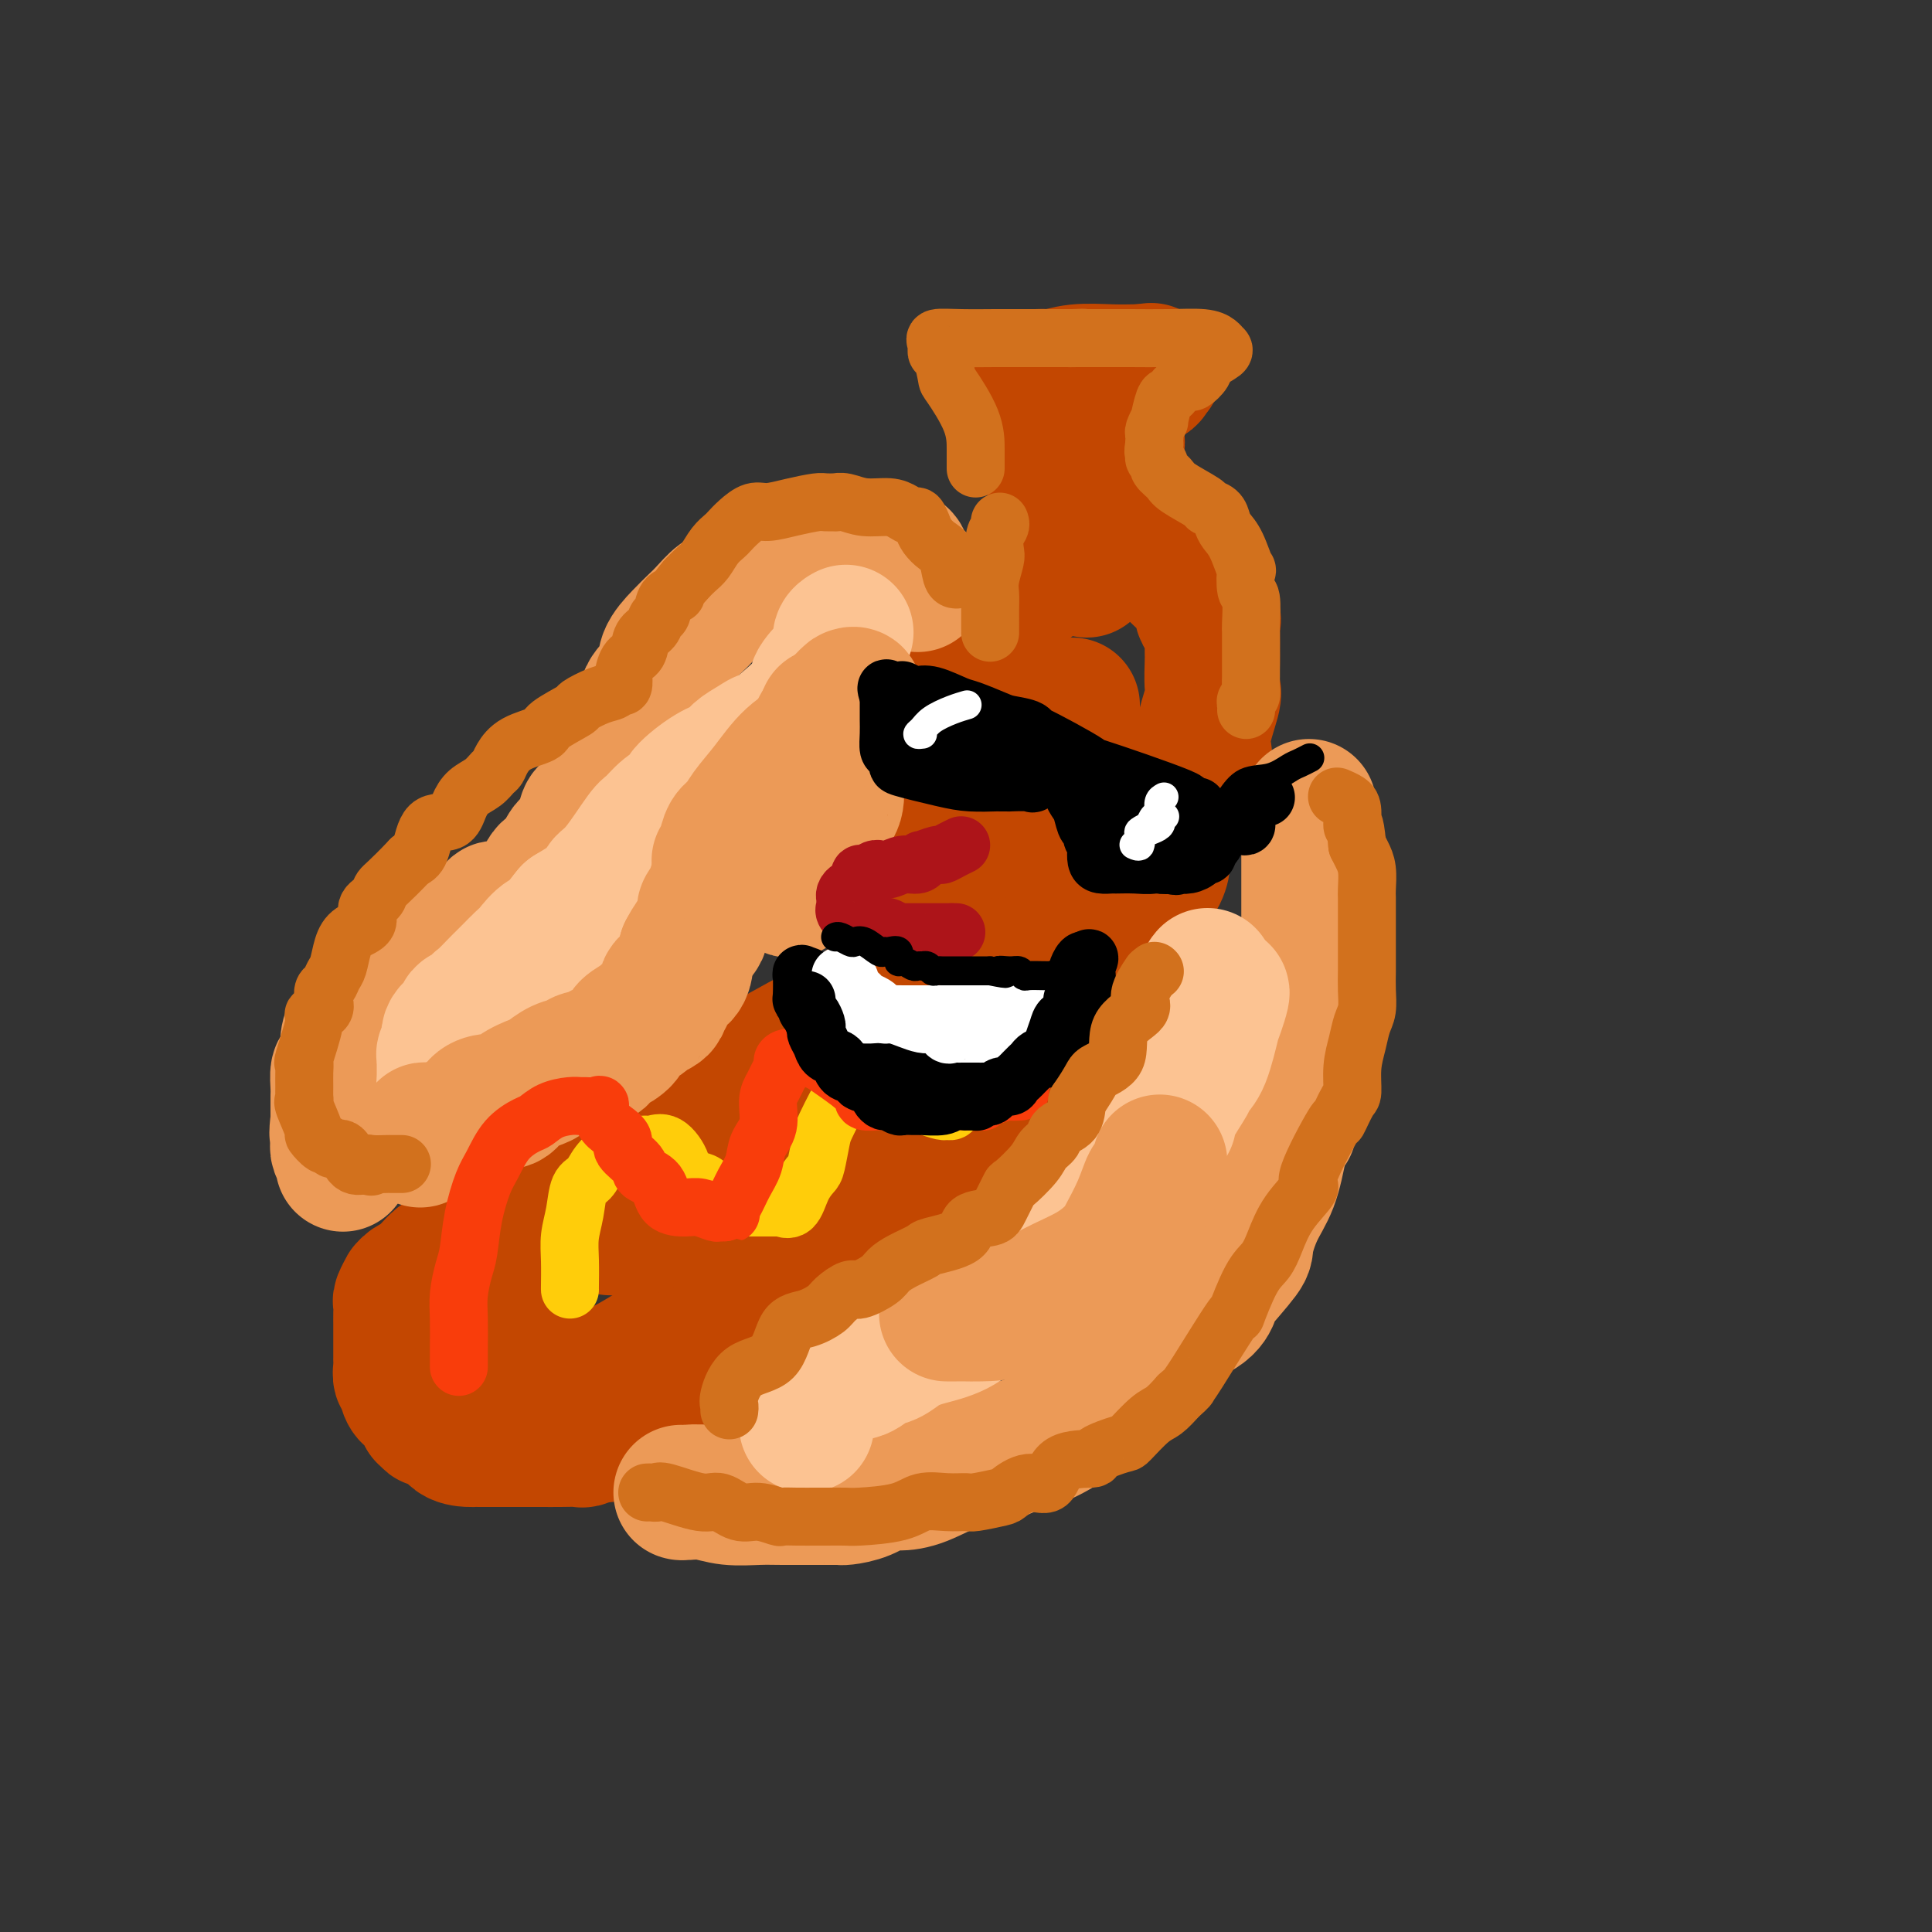<svg viewBox='0 0 400 400' version='1.1' xmlns='http://www.w3.org/2000/svg' xmlns:xlink='http://www.w3.org/1999/xlink'><rect x="0" y="0" width="400" height="400" fill="#333333" stroke="none"/><g fill='none' stroke='rgb(195,71,1)' stroke-width='28' stroke-linecap='round' stroke-linejoin='round'><path d='M196,138c0.141,-0.303 0.282,-0.606 1,-2c0.718,-1.394 2.014,-3.880 3,-5c0.986,-1.120 1.662,-0.873 3,-2c1.338,-1.127 3.338,-3.626 5,-5c1.662,-1.374 2.987,-1.622 5,-3c2.013,-1.378 4.716,-3.886 7,-5c2.284,-1.114 4.151,-0.833 6,-1c1.849,-0.167 3.680,-0.781 5,-1c1.320,-0.219 2.130,-0.043 3,0c0.870,0.043 1.799,-0.048 2,0c0.201,0.048 -0.326,0.234 0,0c0.326,-0.234 1.507,-0.886 3,0c1.493,0.886 3.300,3.312 5,5c1.700,1.688 3.293,2.638 4,4c0.707,1.362 0.529,3.136 1,4c0.471,0.864 1.590,0.819 2,1c0.410,0.181 0.109,0.588 0,1c-0.109,0.412 -0.027,0.829 0,2c0.027,1.171 -0.002,3.097 0,4c0.002,0.903 0.034,0.784 0,2c-0.034,1.216 -0.133,3.769 0,5c0.133,1.231 0.497,1.141 0,3c-0.497,1.859 -1.854,5.668 -2,8c-0.146,2.332 0.919,3.187 0,5c-0.919,1.813 -3.821,4.583 -5,7c-1.179,2.417 -0.634,4.481 -1,6c-0.366,1.519 -1.642,2.493 -2,4c-0.358,1.507 0.203,3.548 -1,6c-1.203,2.452 -4.170,5.314 -6,8c-1.830,2.686 -2.523,5.196 -4,8c-1.477,2.804 -3.739,5.902 -6,9'/><path d='M224,206c-3.613,5.510 -4.645,6.783 -6,8c-1.355,1.217 -3.032,2.376 -6,6c-2.968,3.624 -7.226,9.713 -9,12c-1.774,2.287 -1.065,0.771 -3,2c-1.935,1.229 -6.514,5.203 -10,8c-3.486,2.797 -5.877,4.418 -8,6c-2.123,1.582 -3.977,3.125 -6,5c-2.023,1.875 -4.217,4.081 -7,6c-2.783,1.919 -6.157,3.552 -9,5c-2.843,1.448 -5.157,2.713 -7,4c-1.843,1.287 -3.216,2.598 -5,4c-1.784,1.402 -3.978,2.895 -6,4c-2.022,1.105 -3.873,1.822 -6,3c-2.127,1.178 -4.531,2.817 -7,4c-2.469,1.183 -5.005,1.911 -7,3c-1.995,1.089 -3.451,2.540 -4,3c-0.549,0.460 -0.192,-0.069 -1,0c-0.808,0.069 -2.780,0.736 -4,1c-1.220,0.264 -1.688,0.123 -2,0c-0.312,-0.123 -0.469,-0.229 -1,0c-0.531,0.229 -1.437,0.792 -2,1c-0.563,0.208 -0.781,0.060 -1,0c-0.219,-0.060 -0.437,-0.031 -1,0c-0.563,0.031 -1.471,0.066 -2,-1c-0.529,-1.066 -0.678,-3.233 -1,-4c-0.322,-0.767 -0.818,-0.133 -1,0c-0.182,0.133 -0.049,-0.233 0,-1c0.049,-0.767 0.014,-1.933 0,-3c-0.014,-1.067 -0.007,-2.033 0,-3'/><path d='M102,279c-0.738,-2.638 -0.084,-3.232 0,-4c0.084,-0.768 -0.401,-1.711 0,-3c0.401,-1.289 1.688,-2.923 3,-5c1.312,-2.077 2.648,-4.598 4,-7c1.352,-2.402 2.719,-4.685 4,-6c1.281,-1.315 2.477,-1.663 4,-3c1.523,-1.337 3.375,-3.663 5,-5c1.625,-1.337 3.025,-1.686 4,-2c0.975,-0.314 1.525,-0.592 3,-1c1.475,-0.408 3.874,-0.947 6,-2c2.126,-1.053 3.979,-2.620 7,-4c3.021,-1.380 7.212,-2.571 9,-3c1.788,-0.429 1.175,-0.094 3,-1c1.825,-0.906 6.089,-3.053 8,-4c1.911,-0.947 1.469,-0.695 2,-1c0.531,-0.305 2.035,-1.168 3,-2c0.965,-0.832 1.390,-1.632 2,-2c0.610,-0.368 1.403,-0.303 2,-1c0.597,-0.697 0.997,-2.156 2,-3c1.003,-0.844 2.609,-1.072 4,-2c1.391,-0.928 2.566,-2.556 4,-4c1.434,-1.444 3.126,-2.706 4,-4c0.874,-1.294 0.930,-2.621 2,-4c1.070,-1.379 3.155,-2.809 4,-4c0.845,-1.191 0.451,-2.142 1,-3c0.549,-0.858 2.040,-1.625 3,-3c0.960,-1.375 1.387,-3.360 2,-5c0.613,-1.640 1.412,-2.934 2,-4c0.588,-1.066 0.966,-1.902 1,-3c0.034,-1.098 -0.276,-2.456 0,-4c0.276,-1.544 1.138,-3.272 2,-5'/><path d='M202,175c1.083,-6.036 0.290,-10.625 0,-13c-0.290,-2.375 -0.078,-2.536 0,-4c0.078,-1.464 0.021,-4.231 0,-5c-0.021,-0.769 -0.006,0.459 0,-1c0.006,-1.459 0.002,-5.606 0,-8c-0.002,-2.394 -0.001,-3.034 0,-4c0.001,-0.966 0.001,-2.259 0,-3c-0.001,-0.741 -0.003,-0.931 0,-1c0.003,-0.069 0.011,-0.018 0,0c-0.011,0.018 -0.041,0.003 0,0c0.041,-0.003 0.155,0.005 0,1c-0.155,0.995 -0.577,2.977 0,5c0.577,2.023 2.155,4.088 3,6c0.845,1.912 0.959,3.671 1,5c0.041,1.329 0.011,2.228 0,4c-0.011,1.772 -0.001,4.416 0,7c0.001,2.584 -0.005,5.109 0,8c0.005,2.891 0.023,6.149 -1,9c-1.023,2.851 -3.087,5.294 -5,8c-1.913,2.706 -3.675,5.674 -6,8c-2.325,2.326 -5.214,4.010 -8,6c-2.786,1.990 -5.470,4.285 -8,6c-2.530,1.715 -4.905,2.852 -9,5c-4.095,2.148 -9.910,5.309 -14,8c-4.090,2.691 -6.454,4.912 -9,7c-2.546,2.088 -5.273,4.044 -8,6'/><path d='M138,235c-7.316,4.598 -5.605,3.092 -5,3c0.605,-0.092 0.103,1.228 0,2c-0.103,0.772 0.194,0.995 0,1c-0.194,0.005 -0.877,-0.210 -1,0c-0.123,0.210 0.315,0.844 0,1c-0.315,0.156 -1.384,-0.164 -2,0c-0.616,0.164 -0.778,0.814 -1,1c-0.222,0.186 -0.504,-0.092 -1,0c-0.496,0.092 -1.205,0.553 -2,1c-0.795,0.447 -1.677,0.878 -2,1c-0.323,0.122 -0.086,-0.065 0,0c0.086,0.065 0.021,0.383 0,1c-0.021,0.617 0.001,1.532 0,2c-0.001,0.468 -0.026,0.490 0,1c0.026,0.510 0.101,1.510 0,2c-0.101,0.490 -0.380,0.470 0,1c0.380,0.530 1.417,1.608 2,2c0.583,0.392 0.712,0.096 1,0c0.288,-0.096 0.735,0.007 1,0c0.265,-0.007 0.349,-0.126 1,0c0.651,0.126 1.870,0.496 4,0c2.130,-0.496 5.170,-1.859 7,-3c1.830,-1.141 2.449,-2.060 4,-3c1.551,-0.940 4.034,-1.901 7,-4c2.966,-2.099 6.414,-5.334 9,-7c2.586,-1.666 4.310,-1.762 6,-3c1.690,-1.238 3.345,-3.619 5,-6'/><path d='M171,228c5.957,-4.270 5.350,-3.445 6,-4c0.650,-0.555 2.556,-2.490 4,-4c1.444,-1.510 2.427,-2.594 4,-4c1.573,-1.406 3.737,-3.135 5,-5c1.263,-1.865 1.627,-3.867 3,-5c1.373,-1.133 3.756,-1.397 5,-3c1.244,-1.603 1.349,-4.546 2,-6c0.651,-1.454 1.847,-1.419 3,-2c1.153,-0.581 2.262,-1.777 3,-3c0.738,-1.223 1.105,-2.474 2,-4c0.895,-1.526 2.320,-3.326 3,-4c0.680,-0.674 0.617,-0.220 1,-1c0.383,-0.780 1.212,-2.794 2,-4c0.788,-1.206 1.536,-1.605 2,-2c0.464,-0.395 0.645,-0.787 1,-2c0.355,-1.213 0.883,-3.246 1,-4c0.117,-0.754 -0.178,-0.228 0,-1c0.178,-0.772 0.830,-2.840 1,-4c0.170,-1.160 -0.143,-1.411 0,-2c0.143,-0.589 0.743,-1.517 1,-2c0.257,-0.483 0.172,-0.521 0,-1c-0.172,-0.479 -0.431,-1.398 0,-2c0.431,-0.602 1.552,-0.886 2,-1c0.448,-0.114 0.224,-0.057 0,0'/><path d='M222,155c0.000,-0.358 0.000,-0.715 0,-1c0.000,-0.285 -0.000,-0.497 0,-1c0.000,-0.503 0.000,-1.298 0,-2c0.000,-0.702 0.000,-1.312 0,-2c-0.000,-0.688 0.000,-1.454 0,-2c0.000,-0.546 -0.000,-0.870 0,-1c0.000,-0.130 0.000,-0.065 0,0'/><path d='M225,118c0.193,-1.525 0.386,-3.050 0,-4c-0.386,-0.950 -1.351,-1.325 -2,-2c-0.649,-0.675 -0.981,-1.651 -1,-3c-0.019,-1.349 0.275,-3.072 0,-4c-0.275,-0.928 -1.117,-1.063 -2,-2c-0.883,-0.937 -1.805,-2.677 -2,-4c-0.195,-1.323 0.336,-2.228 0,-3c-0.336,-0.772 -1.539,-1.412 -3,-3c-1.461,-1.588 -3.179,-4.123 -4,-6c-0.821,-1.877 -0.744,-3.095 -1,-4c-0.256,-0.905 -0.845,-1.495 -1,-2c-0.155,-0.505 0.125,-0.924 0,-1c-0.125,-0.076 -0.657,0.191 -1,0c-0.343,-0.191 -0.499,-0.840 0,-1c0.499,-0.160 1.654,0.167 3,0c1.346,-0.167 2.882,-0.829 4,-1c1.118,-0.171 1.816,0.150 3,0c1.184,-0.150 2.853,-0.772 5,-1c2.147,-0.228 4.770,-0.061 7,0c2.230,0.061 4.066,0.018 5,0c0.934,-0.018 0.967,-0.009 1,0'/><path d='M236,77c4.600,-0.526 2.599,-0.341 2,0c-0.599,0.341 0.203,0.838 0,1c-0.203,0.162 -1.412,-0.011 -2,0c-0.588,0.011 -0.554,0.206 -1,1c-0.446,0.794 -1.374,2.187 -2,3c-0.626,0.813 -0.952,1.045 -1,1c-0.048,-0.045 0.183,-0.368 0,0c-0.183,0.368 -0.781,1.426 -1,2c-0.219,0.574 -0.059,0.663 0,1c0.059,0.337 0.019,0.921 0,1c-0.019,0.079 -0.016,-0.346 0,0c0.016,0.346 0.046,1.463 0,2c-0.046,0.537 -0.167,0.494 0,1c0.167,0.506 0.622,1.559 0,3c-0.622,1.441 -2.321,3.269 -3,4c-0.679,0.731 -0.340,0.366 0,0'/><path d='M211,153c0.081,0.462 0.161,0.925 0,2c-0.161,1.075 -0.564,2.763 -1,4c-0.436,1.237 -0.904,2.024 -1,3c-0.096,0.976 0.181,2.141 0,3c-0.181,0.859 -0.819,1.411 -1,2c-0.181,0.589 0.095,1.215 0,2c-0.095,0.785 -0.561,1.729 -1,2c-0.439,0.271 -0.850,-0.131 -1,0c-0.150,0.131 -0.040,0.795 0,1c0.040,0.205 0.011,-0.048 0,-1c-0.011,-0.952 -0.003,-2.602 0,-4c0.003,-1.398 0.001,-2.542 0,-3c-0.001,-0.458 -0.000,-0.229 0,0'/><path d='M203,139c-0.341,0.001 -0.683,0.002 -1,0c-0.317,-0.002 -0.610,-0.008 -1,0c-0.390,0.008 -0.878,0.030 -1,0c-0.122,-0.030 0.122,-0.111 0,0c-0.122,0.111 -0.611,0.415 -1,1c-0.389,0.585 -0.678,1.452 -1,2c-0.322,0.548 -0.679,0.779 -1,1c-0.321,0.221 -0.607,0.433 -1,1c-0.393,0.567 -0.892,1.488 -1,2c-0.108,0.512 0.174,0.616 0,1c-0.174,0.384 -0.803,1.048 -1,2c-0.197,0.952 0.038,2.192 0,3c-0.038,0.808 -0.350,1.186 -1,2c-0.650,0.814 -1.638,2.066 -2,3c-0.362,0.934 -0.097,1.549 0,2c0.097,0.451 0.026,0.738 0,1c-0.026,0.262 -0.007,0.501 0,1c0.007,0.499 0.002,1.259 0,2c-0.002,0.741 -0.000,1.462 0,2c0.000,0.538 0.000,0.892 0,2c-0.000,1.108 -0.000,2.971 0,4c0.000,1.029 0.000,1.225 0,2c-0.000,0.775 -0.000,2.128 0,3c0.000,0.872 0.000,1.264 0,2c-0.000,0.736 -0.000,1.816 0,3c0.000,1.184 0.000,2.472 0,3c-0.000,0.528 -0.000,0.296 0,1c0.000,0.704 0.000,2.343 0,3c-0.000,0.657 -0.000,0.330 0,1c0.000,0.670 0.000,2.335 0,4'/><path d='M191,193c-0.198,5.638 -0.693,1.732 -1,1c-0.307,-0.732 -0.425,1.708 -1,3c-0.575,1.292 -1.606,1.435 -2,2c-0.394,0.565 -0.151,1.551 0,2c0.151,0.449 0.212,0.360 0,1c-0.212,0.640 -0.695,2.010 -1,3c-0.305,0.990 -0.431,1.600 -1,2c-0.569,0.400 -1.580,0.589 -2,1c-0.420,0.411 -0.250,1.042 -1,2c-0.750,0.958 -2.419,2.243 -3,3c-0.581,0.757 -0.072,0.988 -1,2c-0.928,1.012 -3.293,2.806 -5,4c-1.707,1.194 -2.755,1.787 -4,3c-1.245,1.213 -2.685,3.044 -4,4c-1.315,0.956 -2.503,1.035 -4,2c-1.497,0.965 -3.301,2.815 -5,4c-1.699,1.185 -3.291,1.706 -4,2c-0.709,0.294 -0.533,0.360 -2,1c-1.467,0.640 -4.577,1.853 -6,2c-1.423,0.147 -1.160,-0.771 -2,0c-0.840,0.771 -2.782,3.230 -4,4c-1.218,0.770 -1.711,-0.148 -3,0c-1.289,0.148 -3.374,1.361 -5,2c-1.626,0.639 -2.794,0.704 -4,1c-1.206,0.296 -2.451,0.823 -4,1c-1.549,0.177 -3.401,0.003 -5,1c-1.599,0.997 -2.945,3.165 -4,4c-1.055,0.835 -1.819,0.337 -3,1c-1.181,0.663 -2.780,2.486 -4,3c-1.220,0.514 -2.063,-0.282 -3,0c-0.937,0.282 -1.969,1.641 -3,3'/><path d='M100,257c-3.053,1.864 -2.184,1.026 -2,1c0.184,-0.026 -0.317,0.762 -1,1c-0.683,0.238 -1.549,-0.073 -2,0c-0.451,0.073 -0.488,0.530 -1,1c-0.512,0.470 -1.498,0.952 -2,1c-0.502,0.048 -0.519,-0.338 -1,0c-0.481,0.338 -1.425,1.401 -2,2c-0.575,0.599 -0.780,0.733 -1,1c-0.220,0.267 -0.455,0.667 -1,1c-0.545,0.333 -1.400,0.599 -2,1c-0.600,0.401 -0.945,0.936 -1,1c-0.055,0.064 0.182,-0.344 0,0c-0.182,0.344 -0.781,1.440 -1,2c-0.219,0.560 -0.059,0.583 0,1c0.059,0.417 0.016,1.229 0,2c-0.016,0.771 -0.004,1.501 0,2c0.004,0.499 0.001,0.767 0,1c-0.001,0.233 -0.000,0.430 0,1c0.000,0.570 0.000,1.513 0,2c-0.000,0.487 -0.001,0.517 0,1c0.001,0.483 0.004,1.420 0,2c-0.004,0.580 -0.016,0.802 0,1c0.016,0.198 0.059,0.372 0,1c-0.059,0.628 -0.222,1.709 0,2c0.222,0.291 0.828,-0.207 1,0c0.172,0.207 -0.090,1.120 0,2c0.090,0.880 0.532,1.728 1,2c0.468,0.272 0.960,-0.030 1,0c0.040,0.030 -0.374,0.393 0,1c0.374,0.607 1.535,1.459 2,2c0.465,0.541 0.232,0.770 0,1'/><path d='M88,293c1.029,1.176 1.102,0.116 1,0c-0.102,-0.116 -0.380,0.711 0,1c0.380,0.289 1.419,0.039 2,0c0.581,-0.039 0.705,0.133 1,0c0.295,-0.133 0.762,-0.572 1,0c0.238,0.572 0.248,2.153 1,3c0.752,0.847 2.246,0.959 3,1c0.754,0.041 0.768,0.011 1,0c0.232,-0.011 0.682,-0.003 1,0c0.318,0.003 0.504,0.001 1,0c0.496,-0.001 1.303,-0.000 2,0c0.697,0.000 1.284,-0.000 2,0c0.716,0.000 1.562,0.001 3,0c1.438,-0.001 3.468,-0.005 5,0c1.532,0.005 2.567,0.017 4,0c1.433,-0.017 3.265,-0.064 4,0c0.735,0.064 0.372,0.238 1,0c0.628,-0.238 2.246,-0.890 3,-1c0.754,-0.110 0.642,0.321 1,0c0.358,-0.321 1.185,-1.395 2,-2c0.815,-0.605 1.618,-0.740 2,-1c0.382,-0.260 0.342,-0.646 1,-1c0.658,-0.354 2.015,-0.675 3,-1c0.985,-0.325 1.597,-0.655 2,-1c0.403,-0.345 0.597,-0.707 1,-1c0.403,-0.293 1.015,-0.519 2,-1c0.985,-0.481 2.344,-1.217 3,-2c0.656,-0.783 0.609,-1.612 1,-2c0.391,-0.388 1.221,-0.335 2,-1c0.779,-0.665 1.508,-2.047 2,-3c0.492,-0.953 0.746,-1.476 1,-2'/><path d='M147,279c1.334,-1.640 1.668,-1.739 2,-2c0.332,-0.261 0.663,-0.685 1,-1c0.337,-0.315 0.682,-0.522 1,-1c0.318,-0.478 0.611,-1.227 1,-2c0.389,-0.773 0.874,-1.571 1,-2c0.126,-0.429 -0.106,-0.489 0,-1c0.106,-0.511 0.550,-1.474 1,-2c0.450,-0.526 0.905,-0.614 1,-1c0.095,-0.386 -0.171,-1.068 0,-2c0.171,-0.932 0.778,-2.113 1,-3c0.222,-0.887 0.058,-1.479 0,-2c-0.058,-0.521 -0.012,-0.970 0,-1c0.012,-0.030 -0.011,0.358 0,0c0.011,-0.358 0.055,-1.462 0,-2c-0.055,-0.538 -0.208,-0.508 0,-1c0.208,-0.492 0.777,-1.505 1,-2c0.223,-0.495 0.101,-0.472 0,-1c-0.101,-0.528 -0.182,-1.608 0,-2c0.182,-0.392 0.628,-0.097 1,-1c0.372,-0.903 0.669,-3.003 1,-4c0.331,-0.997 0.696,-0.891 1,-1c0.304,-0.109 0.546,-0.432 1,-1c0.454,-0.568 1.118,-1.382 2,-2c0.882,-0.618 1.980,-1.041 3,-1c1.020,0.041 1.960,0.547 3,0c1.040,-0.547 2.179,-2.147 4,-3c1.821,-0.853 4.323,-0.961 5,-1c0.677,-0.039 -0.472,-0.011 0,0c0.472,0.011 2.563,0.003 4,0c1.437,-0.003 2.218,-0.002 3,0'/><path d='M185,237c2.092,-0.197 1.323,-0.189 2,-1c0.677,-0.811 2.800,-2.441 4,-3c1.200,-0.559 1.476,-0.047 2,0c0.524,0.047 1.296,-0.371 2,-1c0.704,-0.629 1.340,-1.469 2,-2c0.660,-0.531 1.343,-0.754 2,-1c0.657,-0.246 1.286,-0.514 2,-1c0.714,-0.486 1.512,-1.189 2,-2c0.488,-0.811 0.666,-1.730 1,-2c0.334,-0.270 0.824,0.110 1,0c0.176,-0.110 0.037,-0.710 0,-1c-0.037,-0.290 0.029,-0.270 -1,0c-1.029,0.270 -3.151,0.792 -4,1c-0.849,0.208 -0.424,0.104 0,0'/><path d='M187,225c-0.014,0.324 -0.029,0.648 0,1c0.029,0.352 0.100,0.734 0,1c-0.100,0.266 -0.373,0.418 -1,1c-0.627,0.582 -1.608,1.595 -2,2c-0.392,0.405 -0.196,0.203 0,0'/></g>
<g fill='none' stroke='rgb(236,154,87)' stroke-width='28' stroke-linecap='round' stroke-linejoin='round'><path d='M141,309c0.080,0.030 0.160,0.061 1,0c0.840,-0.061 2.440,-0.212 4,0c1.560,0.212 3.080,0.789 5,1c1.920,0.211 4.241,0.056 6,0c1.759,-0.056 2.955,-0.015 5,0c2.045,0.015 4.938,0.002 7,0c2.062,-0.002 3.294,0.006 4,0c0.706,-0.006 0.887,-0.026 1,0c0.113,0.026 0.159,0.097 1,0c0.841,-0.097 2.478,-0.362 4,-1c1.522,-0.638 2.931,-1.647 4,-2c1.069,-0.353 1.800,-0.048 3,0c1.200,0.048 2.871,-0.160 5,-1c2.129,-0.840 4.718,-2.313 7,-3c2.282,-0.687 4.258,-0.588 6,-1c1.742,-0.412 3.251,-1.334 5,-2c1.749,-0.666 3.738,-1.076 6,-2c2.262,-0.924 4.796,-2.362 7,-4c2.204,-1.638 4.078,-3.478 6,-5c1.922,-1.522 3.891,-2.728 5,-4c1.109,-1.272 1.359,-2.611 3,-4c1.641,-1.389 4.673,-2.829 6,-4c1.327,-1.171 0.948,-2.072 2,-3c1.052,-0.928 3.534,-1.883 5,-3c1.466,-1.117 1.914,-2.394 2,-3c0.086,-0.606 -0.192,-0.539 1,-2c1.192,-1.461 3.852,-4.449 5,-6c1.148,-1.551 0.782,-1.663 1,-3c0.218,-1.337 1.020,-3.898 2,-6c0.980,-2.102 2.137,-3.743 3,-6c0.863,-2.257 1.431,-5.128 2,-8'/><path d='M265,237c1.703,-4.189 1.959,-3.163 2,-4c0.041,-0.837 -0.135,-3.537 0,-5c0.135,-1.463 0.580,-1.689 1,-3c0.420,-1.311 0.817,-3.706 1,-5c0.183,-1.294 0.154,-1.485 0,-3c-0.154,-1.515 -0.434,-4.354 0,-6c0.434,-1.646 1.580,-2.100 2,-3c0.420,-0.900 0.112,-2.246 0,-5c-0.112,-2.754 -0.030,-6.914 0,-9c0.030,-2.086 0.008,-2.096 0,-3c-0.008,-0.904 -0.002,-2.702 0,-4c0.002,-1.298 0.001,-2.095 0,-3c-0.001,-0.905 -0.000,-1.919 0,-3c0.000,-1.081 0.000,-2.230 0,-3c-0.000,-0.770 -0.000,-1.162 0,-2c0.000,-0.838 0.000,-2.123 0,-3c-0.000,-0.877 -0.000,-1.345 0,-2c0.000,-0.655 0.000,-1.495 0,-2c-0.000,-0.505 -0.000,-0.674 0,-1c0.000,-0.326 0.000,-0.807 0,-1c-0.000,-0.193 -0.000,-0.096 0,0'/><path d='M190,121c0.347,-0.248 0.694,-0.496 0,-1c-0.694,-0.504 -2.428,-1.263 -3,-2c-0.572,-0.737 0.020,-1.451 0,-2c-0.020,-0.549 -0.650,-0.932 -1,-1c-0.350,-0.068 -0.421,0.178 -1,0c-0.579,-0.178 -1.667,-0.780 -2,-1c-0.333,-0.220 0.090,-0.059 0,0c-0.090,0.059 -0.692,0.016 -1,0c-0.308,-0.016 -0.322,-0.004 -1,0c-0.678,0.004 -2.019,0.001 -3,0c-0.981,-0.001 -1.601,-0.001 -2,0c-0.399,0.001 -0.578,0.001 -1,0c-0.422,-0.001 -1.088,-0.004 -2,0c-0.912,0.004 -2.071,0.016 -3,0c-0.929,-0.016 -1.628,-0.060 -3,0c-1.372,0.060 -3.416,0.224 -5,1c-1.584,0.776 -2.707,2.165 -4,3c-1.293,0.835 -2.754,1.115 -4,2c-1.246,0.885 -2.275,2.375 -3,3c-0.725,0.625 -1.144,0.386 -2,1c-0.856,0.614 -2.149,2.081 -3,3c-0.851,0.919 -1.259,1.288 -2,2c-0.741,0.712 -1.816,1.766 -3,3c-1.184,1.234 -2.476,2.647 -3,4c-0.524,1.353 -0.278,2.645 -1,4c-0.722,1.355 -2.410,2.772 -3,4c-0.590,1.228 -0.081,2.268 -1,4c-0.919,1.732 -3.267,4.155 -4,5c-0.733,0.845 0.149,0.112 0,1c-0.149,0.888 -1.328,3.397 -2,5c-0.672,1.603 -0.836,2.302 -1,3'/><path d='M126,162c-2.711,5.344 -3.489,5.704 -4,6c-0.511,0.296 -0.757,0.528 -1,2c-0.243,1.472 -0.484,4.186 -1,5c-0.516,0.814 -1.306,-0.271 -2,0c-0.694,0.271 -1.293,1.897 -2,3c-0.707,1.103 -1.521,1.683 -2,2c-0.479,0.317 -0.622,0.372 -1,1c-0.378,0.628 -0.989,1.829 -2,3c-1.011,1.171 -2.420,2.311 -4,3c-1.580,0.689 -3.332,0.925 -4,1c-0.668,0.075 -0.254,-0.011 -1,1c-0.746,1.011 -2.652,3.120 -4,4c-1.348,0.880 -2.138,0.530 -3,1c-0.862,0.470 -1.796,1.761 -3,3c-1.204,1.239 -2.678,2.428 -4,3c-1.322,0.572 -2.491,0.527 -3,1c-0.509,0.473 -0.358,1.464 -1,2c-0.642,0.536 -2.077,0.618 -3,1c-0.923,0.382 -1.333,1.065 -2,2c-0.667,0.935 -1.589,2.122 -2,3c-0.411,0.878 -0.309,1.448 -1,2c-0.691,0.552 -2.175,1.088 -3,2c-0.825,0.912 -0.992,2.202 -1,3c-0.008,0.798 0.141,1.106 0,2c-0.141,0.894 -0.574,2.374 -1,3c-0.426,0.626 -0.846,0.400 -1,1c-0.154,0.600 -0.041,2.028 0,3c0.041,0.972 0.011,1.487 0,2c-0.011,0.513 -0.003,1.023 0,2c0.003,0.977 0.001,2.422 0,3c-0.001,0.578 -0.000,0.289 0,0'/><path d='M70,232c-0.464,3.575 -0.125,3.012 0,3c0.125,-0.012 0.037,0.525 0,1c-0.037,0.475 -0.024,0.887 0,1c0.024,0.113 0.059,-0.075 0,0c-0.059,0.075 -0.212,0.412 0,1c0.212,0.588 0.788,1.428 1,2c0.212,0.572 0.061,0.878 0,1c-0.061,0.122 -0.030,0.061 0,0'/></g>
<g fill='none' stroke='rgb(252,195,146)' stroke-width='28' stroke-linecap='round' stroke-linejoin='round'><path d='M167,295c-0.102,-1.046 -0.204,-2.091 0,-3c0.204,-0.909 0.715,-1.681 2,-3c1.285,-1.319 3.345,-3.183 5,-4c1.655,-0.817 2.904,-0.586 4,-1c1.096,-0.414 2.037,-1.472 3,-2c0.963,-0.528 1.947,-0.524 3,-1c1.053,-0.476 2.175,-1.431 3,-2c0.825,-0.569 1.355,-0.751 2,-1c0.645,-0.249 1.406,-0.565 3,-1c1.594,-0.435 4.019,-0.990 6,-2c1.981,-1.010 3.516,-2.475 5,-3c1.484,-0.525 2.916,-0.109 4,-1c1.084,-0.891 1.821,-3.088 3,-4c1.179,-0.912 2.799,-0.538 4,-1c1.201,-0.462 1.983,-1.762 3,-3c1.017,-1.238 2.268,-2.416 3,-3c0.732,-0.584 0.946,-0.574 2,-2c1.054,-1.426 2.949,-4.290 4,-6c1.051,-1.710 1.260,-2.268 2,-3c0.740,-0.732 2.011,-1.640 4,-4c1.989,-2.360 4.695,-6.172 6,-8c1.305,-1.828 1.211,-1.672 2,-3c0.789,-1.328 2.463,-4.141 3,-6c0.537,-1.859 -0.063,-2.765 1,-5c1.063,-2.235 3.787,-5.798 5,-8c1.213,-2.202 0.913,-3.044 1,-4c0.087,-0.956 0.562,-2.027 1,-3c0.438,-0.973 0.839,-1.850 1,-2c0.161,-0.150 0.080,0.425 0,1'/><path d='M252,207c1.893,-3.804 0.625,0.185 0,2c-0.625,1.815 -0.609,1.455 -1,3c-0.391,1.545 -1.191,4.996 -2,7c-0.809,2.004 -1.628,2.562 -2,3c-0.372,0.438 -0.295,0.757 -1,2c-0.705,1.243 -2.190,3.412 -3,5c-0.810,1.588 -0.946,2.597 -1,3c-0.054,0.403 -0.027,0.202 0,0'/><path d='M250,202c-0.212,0.245 -0.424,0.490 -1,2c-0.576,1.510 -1.517,4.286 -2,5c-0.483,0.714 -0.508,-0.635 -1,1c-0.492,1.635 -1.452,6.253 -2,8c-0.548,1.747 -0.686,0.624 -1,1c-0.314,0.376 -0.804,2.250 -1,3c-0.196,0.750 -0.098,0.375 0,0'/><path d='M175,131c0.122,-0.067 0.244,-0.135 0,0c-0.244,0.135 -0.855,0.471 -1,1c-0.145,0.529 0.175,1.250 0,2c-0.175,0.750 -0.846,1.530 -1,2c-0.154,0.470 0.209,0.629 0,1c-0.209,0.371 -0.989,0.953 -2,2c-1.011,1.047 -2.251,2.560 -2,3c0.251,0.440 1.994,-0.192 0,2c-1.994,2.192 -7.726,7.207 -10,9c-2.274,1.793 -1.089,0.365 -1,0c0.089,-0.365 -0.919,0.332 -2,1c-1.081,0.668 -2.235,1.306 -3,2c-0.765,0.694 -1.142,1.444 -2,2c-0.858,0.556 -2.198,0.916 -4,2c-1.802,1.084 -4.066,2.890 -5,4c-0.934,1.110 -0.539,1.522 -1,2c-0.461,0.478 -1.777,1.020 -3,2c-1.223,0.980 -2.351,2.396 -3,3c-0.649,0.604 -0.817,0.394 -2,2c-1.183,1.606 -3.379,5.028 -5,7c-1.621,1.972 -2.667,2.492 -3,3c-0.333,0.508 0.048,1.002 -1,2c-1.048,0.998 -3.524,2.499 -6,4'/><path d='M118,189c-4.026,4.755 -2.091,4.142 -2,4c0.091,-0.142 -1.663,0.185 -3,1c-1.337,0.815 -2.257,2.117 -3,3c-0.743,0.883 -1.310,1.348 -2,2c-0.690,0.652 -1.502,1.492 -2,2c-0.498,0.508 -0.683,0.684 -1,1c-0.317,0.316 -0.766,0.772 -1,1c-0.234,0.228 -0.252,0.227 -1,1c-0.748,0.773 -2.227,2.318 -3,3c-0.773,0.682 -0.842,0.499 -1,1c-0.158,0.501 -0.405,1.686 -1,2c-0.595,0.314 -1.536,-0.243 -2,0c-0.464,0.243 -0.450,1.284 -1,2c-0.550,0.716 -1.664,1.105 -2,2c-0.336,0.895 0.106,2.295 0,3c-0.106,0.705 -0.760,0.714 -1,1c-0.240,0.286 -0.064,0.850 0,1c0.064,0.150 0.017,-0.115 0,0c-0.017,0.115 -0.005,0.608 0,1c0.005,0.392 0.001,0.682 0,1c-0.001,0.318 -0.000,0.662 0,1c0.000,0.338 0.000,0.668 0,1c-0.000,0.332 -0.000,0.666 0,1'/><path d='M92,224c-0.167,1.667 -0.083,0.833 0,0'/></g>
<g fill='none' stroke='rgb(236,154,87)' stroke-width='28' stroke-linecap='round' stroke-linejoin='round'><path d='M87,236c0.502,-0.884 1.005,-1.768 1,-2c-0.005,-0.232 -0.517,0.188 1,0c1.517,-0.188 5.062,-0.984 7,-2c1.938,-1.016 2.270,-2.251 3,-3c0.730,-0.749 1.857,-1.012 3,-1c1.143,0.012 2.301,0.298 3,0c0.699,-0.298 0.940,-1.179 2,-2c1.060,-0.821 2.940,-1.583 4,-2c1.060,-0.417 1.301,-0.489 2,-1c0.699,-0.511 1.857,-1.461 3,-2c1.143,-0.539 2.272,-0.669 3,-1c0.728,-0.331 1.054,-0.865 2,-1c0.946,-0.135 2.514,0.130 3,0c0.486,-0.130 -0.108,-0.654 0,-1c0.108,-0.346 0.917,-0.512 2,-1c1.083,-0.488 2.440,-1.297 3,-2c0.560,-0.703 0.322,-1.302 1,-2c0.678,-0.698 2.271,-1.497 3,-2c0.729,-0.503 0.592,-0.711 1,-1c0.408,-0.289 1.360,-0.658 2,-1c0.640,-0.342 0.966,-0.657 1,-1c0.034,-0.343 -0.226,-0.714 0,-1c0.226,-0.286 0.936,-0.485 1,-1c0.064,-0.515 -0.519,-1.344 0,-2c0.519,-0.656 2.140,-1.138 3,-2c0.860,-0.862 0.960,-2.103 1,-3c0.040,-0.897 0.020,-1.448 0,-2'/><path d='M142,197c1.315,-2.479 1.604,-2.675 2,-3c0.396,-0.325 0.899,-0.778 1,-1c0.101,-0.222 -0.199,-0.213 0,-1c0.199,-0.787 0.897,-2.370 1,-3c0.103,-0.630 -0.390,-0.305 0,-1c0.390,-0.695 1.661,-2.409 2,-3c0.339,-0.591 -0.256,-0.061 0,-1c0.256,-0.939 1.362,-3.349 2,-4c0.638,-0.651 0.808,0.456 1,0c0.192,-0.456 0.405,-2.475 1,-4c0.595,-1.525 1.573,-2.556 2,-3c0.427,-0.444 0.304,-0.302 1,-1c0.696,-0.698 2.211,-2.236 3,-3c0.789,-0.764 0.851,-0.754 1,-1c0.149,-0.246 0.385,-0.748 1,-2c0.615,-1.252 1.609,-3.254 2,-4c0.391,-0.746 0.178,-0.236 1,-1c0.822,-0.764 2.680,-2.803 4,-5c1.320,-2.197 2.101,-4.552 3,-6c0.899,-1.448 1.917,-1.989 3,-3c1.083,-1.011 2.232,-2.492 3,-3c0.768,-0.508 1.154,-0.043 1,0c-0.154,0.043 -0.849,-0.334 -1,0c-0.151,0.334 0.243,1.381 0,3c-0.243,1.619 -1.121,3.809 -2,6'/><path d='M174,153c-0.528,2.624 -0.849,4.682 -1,6c-0.151,1.318 -0.131,1.894 0,3c0.131,1.106 0.372,2.741 0,4c-0.372,1.259 -1.359,2.143 -2,3c-0.641,0.857 -0.936,1.687 -1,2c-0.064,0.313 0.103,0.108 0,1c-0.103,0.892 -0.477,2.881 -1,4c-0.523,1.119 -1.197,1.369 -2,2c-0.803,0.631 -1.736,1.644 -2,2c-0.264,0.356 0.139,0.057 0,0c-0.139,-0.057 -0.821,0.129 -1,1c-0.179,0.871 0.144,2.427 0,3c-0.144,0.573 -0.755,0.164 -1,0c-0.245,-0.164 -0.122,-0.082 0,0'/><path d='M196,272c0.666,0.001 1.333,0.002 2,0c0.667,-0.002 1.335,-0.008 2,0c0.665,0.008 1.327,0.031 3,0c1.673,-0.031 4.359,-0.116 7,-1c2.641,-0.884 5.239,-2.566 8,-4c2.761,-1.434 5.685,-2.620 8,-4c2.315,-1.380 4.021,-2.955 5,-4c0.979,-1.045 1.233,-1.559 2,-3c0.767,-1.441 2.048,-3.809 3,-6c0.952,-2.191 1.575,-4.206 2,-5c0.425,-0.794 0.653,-0.368 1,-1c0.347,-0.632 0.813,-2.324 1,-3c0.187,-0.676 0.093,-0.338 0,0'/><path d='M171,148c-0.402,1.807 -0.803,3.615 -2,5c-1.197,1.385 -3.189,2.348 -5,4c-1.811,1.652 -3.441,3.993 -5,6c-1.559,2.007 -3.048,3.680 -4,5c-0.952,1.320 -1.365,2.287 -2,3c-0.635,0.713 -1.490,1.170 -2,2c-0.510,0.830 -0.676,2.031 -1,3c-0.324,0.969 -0.807,1.705 -1,2c-0.193,0.295 -0.097,0.147 0,0'/></g>
<g fill='none' stroke='rgb(0,0,0)' stroke-width='12' stroke-linecap='round' stroke-linejoin='round'><path d='M187,143c-0.211,-0.109 -0.421,-0.218 0,0c0.421,0.218 1.475,0.764 2,1c0.525,0.236 0.522,0.161 1,0c0.478,-0.161 1.438,-0.408 3,0c1.562,0.408 3.725,1.471 5,2c1.275,0.529 1.660,0.526 3,1c1.340,0.474 3.633,1.427 5,2c1.367,0.573 1.808,0.765 3,1c1.192,0.235 3.135,0.512 4,1c0.865,0.488 0.650,1.186 0,1c-0.650,-0.186 -1.737,-1.256 1,0c2.737,1.256 9.298,4.838 11,6c1.702,1.162 -1.454,-0.096 2,1c3.454,1.096 13.517,4.547 17,6c3.483,1.453 0.387,0.907 0,1c-0.387,0.093 1.935,0.823 3,1c1.065,0.177 0.873,-0.200 1,0c0.127,0.200 0.573,0.977 1,2c0.427,1.023 0.836,2.292 1,3c0.164,0.708 0.082,0.854 0,1'/><path d='M250,173c0.932,1.724 0.263,2.035 0,2c-0.263,-0.035 -0.120,-0.417 0,0c0.120,0.417 0.216,1.632 0,2c-0.216,0.368 -0.745,-0.112 -1,0c-0.255,0.112 -0.237,0.815 -1,1c-0.763,0.185 -2.308,-0.147 -4,0c-1.692,0.147 -3.532,0.772 -5,1c-1.468,0.228 -2.565,0.059 -4,0c-1.435,-0.059 -3.208,-0.009 -4,0c-0.792,0.009 -0.603,-0.024 -1,0c-0.397,0.024 -1.378,0.106 -2,0c-0.622,-0.106 -0.884,-0.401 -1,-1c-0.116,-0.599 -0.087,-1.503 0,-2c0.087,-0.497 0.230,-0.588 0,-1c-0.230,-0.412 -0.835,-1.146 -1,-2c-0.165,-0.854 0.110,-1.828 0,-2c-0.110,-0.172 -0.604,0.458 -1,0c-0.396,-0.458 -0.695,-2.006 -1,-3c-0.305,-0.994 -0.618,-1.436 -1,-2c-0.382,-0.564 -0.833,-1.251 -1,-2c-0.167,-0.749 -0.050,-1.560 0,-2c0.050,-0.440 0.034,-0.510 0,-1c-0.034,-0.490 -0.086,-1.401 0,-2c0.086,-0.599 0.310,-0.885 0,-1c-0.310,-0.115 -1.155,-0.057 -2,0'/><path d='M220,158c-1.397,-3.291 -0.890,-1.018 -1,0c-0.110,1.018 -0.838,0.780 -1,1c-0.162,0.220 0.242,0.896 0,1c-0.242,0.104 -1.131,-0.364 -2,0c-0.869,0.364 -1.719,1.562 -2,2c-0.281,0.438 0.006,0.117 -1,0c-1.006,-0.117 -3.304,-0.031 -4,0c-0.696,0.031 0.209,0.006 0,0c-0.209,-0.006 -1.532,0.005 -2,0c-0.468,-0.005 -0.083,-0.028 -1,0c-0.917,0.028 -3.138,0.105 -5,0c-1.862,-0.105 -3.364,-0.394 -6,-1c-2.636,-0.606 -6.405,-1.530 -8,-2c-1.595,-0.470 -1.016,-0.485 -1,-1c0.016,-0.515 -0.532,-1.531 -1,-2c-0.468,-0.469 -0.858,-0.393 -1,-1c-0.142,-0.607 -0.038,-1.899 0,-3c0.038,-1.101 0.010,-2.012 0,-3c-0.010,-0.988 -0.003,-2.052 0,-3c0.003,-0.948 0.001,-1.780 0,-2c-0.001,-0.220 -0.000,0.172 0,0c0.000,-0.172 0.000,-0.906 0,-1c-0.000,-0.094 -0.000,0.453 0,1'/><path d='M184,144c-0.623,-2.550 -0.679,-1.425 0,0c0.679,1.425 2.095,3.152 3,4c0.905,0.848 1.299,0.819 2,1c0.701,0.181 1.709,0.574 2,1c0.291,0.426 -0.135,0.885 0,1c0.135,0.115 0.830,-0.113 1,0c0.170,0.113 -0.185,0.566 0,1c0.185,0.434 0.912,0.848 1,1c0.088,0.152 -0.461,0.040 1,0c1.461,-0.040 4.931,-0.010 6,0c1.069,0.010 -0.264,-0.001 1,0c1.264,0.001 5.123,0.015 7,0c1.877,-0.015 1.770,-0.059 2,0c0.230,0.059 0.795,0.222 1,0c0.205,-0.222 0.050,-0.830 1,0c0.950,0.830 3.004,3.097 4,4c0.996,0.903 0.934,0.442 2,1c1.066,0.558 3.260,2.135 4,3c0.740,0.865 0.026,1.020 0,1c-0.026,-0.020 0.637,-0.213 1,0c0.363,0.213 0.426,0.833 1,1c0.574,0.167 1.659,-0.120 2,0c0.341,0.120 -0.062,0.648 0,1c0.062,0.352 0.589,0.529 1,1c0.411,0.471 0.705,1.235 1,2'/><path d='M228,167c3.321,2.494 3.124,1.728 3,2c-0.124,0.272 -0.174,1.583 0,2c0.174,0.417 0.573,-0.061 1,0c0.427,0.061 0.884,0.660 1,1c0.116,0.340 -0.108,0.420 0,1c0.108,0.580 0.548,1.659 1,2c0.452,0.341 0.917,-0.055 1,0c0.083,0.055 -0.214,0.560 0,1c0.214,0.440 0.940,0.813 1,1c0.060,0.187 -0.547,0.186 0,0c0.547,-0.186 2.248,-0.557 3,-1c0.752,-0.443 0.555,-0.960 1,-1c0.445,-0.040 1.534,0.395 2,0c0.466,-0.395 0.311,-1.621 0,-2c-0.311,-0.379 -0.776,0.090 -1,0c-0.224,-0.090 -0.207,-0.740 -1,-1c-0.793,-0.260 -2.397,-0.130 -4,0'/><path d='M236,172c-1.354,-0.707 -1.738,-0.974 -2,-1c-0.262,-0.026 -0.402,0.188 -1,0c-0.598,-0.188 -1.652,-0.778 -2,-1c-0.348,-0.222 0.012,-0.074 0,0c-0.012,0.074 -0.396,0.076 -1,0c-0.604,-0.076 -1.430,-0.229 -2,0c-0.570,0.229 -0.886,0.840 -1,1c-0.114,0.160 -0.026,-0.130 0,0c0.026,0.130 -0.010,0.679 0,1c0.010,0.321 0.067,0.414 0,1c-0.067,0.586 -0.257,1.663 0,2c0.257,0.337 0.962,-0.068 1,0c0.038,0.068 -0.591,0.607 0,1c0.591,0.393 2.401,0.640 3,1c0.599,0.360 -0.012,0.832 0,1c0.012,0.168 0.647,0.031 1,0c0.353,-0.031 0.425,0.043 1,0c0.575,-0.043 1.655,-0.204 3,0c1.345,0.204 2.956,0.773 4,1c1.044,0.227 1.522,0.114 2,0'/><path d='M242,179c2.480,0.618 1.180,0.163 1,0c-0.180,-0.163 0.760,-0.033 1,0c0.240,0.033 -0.219,-0.032 0,0c0.219,0.032 1.114,0.162 2,0c0.886,-0.162 1.761,-0.616 2,-1c0.239,-0.384 -0.157,-0.698 0,-1c0.157,-0.302 0.867,-0.591 1,-1c0.133,-0.409 -0.312,-0.936 0,-1c0.312,-0.064 1.383,0.337 2,0c0.617,-0.337 0.782,-1.410 1,-2c0.218,-0.590 0.489,-0.697 1,-1c0.511,-0.303 1.261,-0.803 2,-1c0.739,-0.197 1.466,-0.091 2,0c0.534,0.091 0.875,0.169 1,0c0.125,-0.169 0.034,-0.584 0,-1c-0.034,-0.416 -0.010,-0.833 0,-1c0.010,-0.167 0.005,-0.083 0,0'/><path d='M262,165c0.000,0.000 0.100,0.100 0.1,0.1'/></g>
<g fill='none' stroke='rgb(173,20,25)' stroke-width='12' stroke-linecap='round' stroke-linejoin='round'><path d='M199,175c-0.625,0.301 -1.249,0.601 -2,1c-0.751,0.399 -1.628,0.895 -2,1c-0.372,0.105 -0.238,-0.183 -1,0c-0.762,0.183 -2.420,0.838 -3,1c-0.580,0.162 -0.082,-0.167 0,0c0.082,0.167 -0.250,0.830 -1,1c-0.750,0.170 -1.916,-0.152 -3,0c-1.084,0.152 -2.087,0.777 -3,1c-0.913,0.223 -1.737,0.044 -2,0c-0.263,-0.044 0.034,0.047 0,0c-0.034,-0.047 -0.400,-0.233 -1,0c-0.600,0.233 -1.433,0.886 -2,1c-0.567,0.114 -0.869,-0.309 -1,0c-0.131,0.309 -0.090,1.350 0,2c0.090,0.650 0.231,0.909 0,1c-0.231,0.091 -0.832,0.013 -1,0c-0.168,-0.013 0.099,0.038 0,0c-0.099,-0.038 -0.562,-0.164 -1,0c-0.438,0.164 -0.849,0.618 -1,1c-0.151,0.382 -0.042,0.693 0,1c0.042,0.307 0.018,0.611 0,1c-0.018,0.389 -0.030,0.865 0,1c0.030,0.135 0.100,-0.069 0,0c-0.100,0.069 -0.372,0.411 0,1c0.372,0.589 1.388,1.426 2,2c0.612,0.574 0.818,0.885 1,1c0.182,0.115 0.338,0.033 1,0c0.662,-0.033 1.831,-0.016 3,0'/><path d='M182,192c1.276,0.635 0.966,0.223 1,0c0.034,-0.223 0.412,-0.256 1,0c0.588,0.256 1.386,0.801 2,1c0.614,0.199 1.043,0.053 1,0c-0.043,-0.053 -0.558,-0.014 0,0c0.558,0.014 2.190,0.004 3,0c0.810,-0.004 0.798,-0.001 1,0c0.202,0.001 0.618,0.000 1,0c0.382,-0.000 0.729,-0.000 1,0c0.271,0.000 0.464,0.000 1,0c0.536,-0.000 1.413,-0.000 2,0c0.587,0.000 0.882,0.000 1,0c0.118,-0.000 0.059,-0.000 0,0'/><path d='M197,193c0.417,0.000 0.833,0.000 1,0c0.167,0.000 0.083,0.000 0,0'/></g>
<g fill='none' stroke='rgb(255,205,10)' stroke-width='12' stroke-linecap='round' stroke-linejoin='round'><path d='M118,267c-0.007,0.022 -0.014,0.045 0,-1c0.014,-1.045 0.048,-3.157 0,-5c-0.048,-1.843 -0.180,-3.416 0,-5c0.180,-1.584 0.671,-3.177 1,-5c0.329,-1.823 0.495,-3.876 1,-5c0.505,-1.124 1.347,-1.321 2,-2c0.653,-0.679 1.116,-1.842 2,-3c0.884,-1.158 2.188,-2.310 3,-3c0.812,-0.690 1.133,-0.916 2,-1c0.867,-0.084 2.279,-0.026 3,0c0.721,0.026 0.751,0.019 1,0c0.249,-0.019 0.719,-0.050 1,0c0.281,0.050 0.375,0.181 1,0c0.625,-0.181 1.781,-0.676 3,0c1.219,0.676 2.501,2.521 3,4c0.499,1.479 0.213,2.593 1,3c0.787,0.407 2.645,0.109 4,1c1.355,0.891 2.206,2.971 3,4c0.794,1.029 1.533,1.008 2,1c0.467,-0.008 0.664,-0.002 1,0c0.336,0.002 0.811,0.001 1,0c0.189,-0.001 0.092,-0.000 1,0c0.908,0.000 2.821,0.000 4,0c1.179,-0.000 1.622,-0.000 2,0c0.378,0.000 0.689,0.000 1,0'/><path d='M161,250c1.986,0.102 0.952,-0.144 1,0c0.048,0.144 1.179,0.677 2,0c0.821,-0.677 1.332,-2.563 2,-4c0.668,-1.437 1.492,-2.423 2,-3c0.508,-0.577 0.699,-0.743 1,-2c0.301,-1.257 0.712,-3.604 1,-5c0.288,-1.396 0.454,-1.842 1,-3c0.546,-1.158 1.474,-3.028 2,-4c0.526,-0.972 0.652,-1.045 1,-1c0.348,0.045 0.918,0.208 1,0c0.082,-0.208 -0.324,-0.788 0,-1c0.324,-0.212 1.376,-0.058 2,0c0.624,0.058 0.818,0.019 1,0c0.182,-0.019 0.351,-0.016 1,0c0.649,0.016 1.778,0.047 3,0c1.222,-0.047 2.537,-0.170 4,0c1.463,0.170 3.075,0.635 4,1c0.925,0.365 1.164,0.631 2,1c0.836,0.369 2.270,0.842 3,1c0.730,0.158 0.758,0.002 1,0c0.242,-0.002 0.699,0.150 1,0c0.301,-0.150 0.448,-0.602 1,-1c0.552,-0.398 1.510,-0.742 2,-1c0.490,-0.258 0.513,-0.430 1,-1c0.487,-0.570 1.439,-1.538 2,-2c0.561,-0.462 0.732,-0.418 1,-1c0.268,-0.582 0.634,-1.791 1,-3'/><path d='M205,221c1.660,-1.521 0.809,-0.825 1,-1c0.191,-0.175 1.422,-1.222 2,-2c0.578,-0.778 0.502,-1.286 1,-2c0.498,-0.714 1.571,-1.632 2,-2c0.429,-0.368 0.215,-0.184 0,0'/></g>
<g fill='none' stroke='rgb(249,61,11)' stroke-width='12' stroke-linecap='round' stroke-linejoin='round'><path d='M95,283c0.002,-0.234 0.003,-0.467 0,-1c-0.003,-0.533 -0.012,-1.364 0,-3c0.012,-1.636 0.044,-4.076 0,-6c-0.044,-1.924 -0.163,-3.330 0,-5c0.163,-1.670 0.610,-3.603 1,-5c0.390,-1.397 0.725,-2.257 1,-4c0.275,-1.743 0.490,-4.369 1,-7c0.510,-2.631 1.315,-5.267 2,-7c0.685,-1.733 1.249,-2.562 2,-4c0.751,-1.438 1.689,-3.485 3,-5c1.311,-1.515 2.996,-2.497 4,-3c1.004,-0.503 1.327,-0.527 2,-1c0.673,-0.473 1.694,-1.394 3,-2c1.306,-0.606 2.895,-0.897 4,-1c1.105,-0.103 1.724,-0.018 2,0c0.276,0.018 0.209,-0.032 1,0c0.791,0.032 2.441,0.144 3,0c0.559,-0.144 0.028,-0.545 0,0c-0.028,0.545 0.448,2.036 1,3c0.552,0.964 1.178,1.399 2,2c0.822,0.601 1.838,1.366 2,2c0.162,0.634 -0.531,1.136 0,2c0.531,0.864 2.285,2.088 3,3c0.715,0.912 0.393,1.511 1,2c0.607,0.489 2.145,0.867 3,2c0.855,1.133 1.027,3.022 2,4c0.973,0.978 2.747,1.047 4,1c1.253,-0.047 1.985,-0.208 3,0c1.015,0.208 2.312,0.787 3,1c0.688,0.213 0.768,0.061 1,0c0.232,-0.061 0.616,-0.030 1,0'/><path d='M150,251c2.047,0.379 1.163,0.328 1,0c-0.163,-0.328 0.395,-0.932 1,-2c0.605,-1.068 1.258,-2.600 2,-4c0.742,-1.400 1.575,-2.668 2,-4c0.425,-1.332 0.442,-2.727 1,-4c0.558,-1.273 1.656,-2.425 2,-4c0.344,-1.575 -0.066,-3.574 0,-5c0.066,-1.426 0.606,-2.281 1,-3c0.394,-0.719 0.640,-1.304 1,-2c0.360,-0.696 0.834,-1.504 1,-2c0.166,-0.496 0.023,-0.679 0,-1c-0.023,-0.321 0.075,-0.781 1,-1c0.925,-0.219 2.676,-0.199 4,0c1.324,0.199 2.222,0.575 3,1c0.778,0.425 1.437,0.898 3,2c1.563,1.102 4.029,2.831 5,4c0.971,1.169 0.447,1.777 1,2c0.553,0.223 2.183,0.060 3,0c0.817,-0.060 0.822,-0.016 1,0c0.178,0.016 0.530,0.004 1,0c0.470,-0.004 1.060,-0.001 2,0c0.940,0.001 2.230,0.000 3,0c0.770,-0.000 1.018,-0.000 2,0c0.982,0.000 2.697,0.000 4,0c1.303,-0.000 2.195,-0.000 3,0c0.805,0.000 1.525,0.000 2,0c0.475,-0.000 0.707,-0.000 1,0c0.293,0.000 0.646,0.000 1,0'/><path d='M202,228c2.976,0.065 0.417,0.228 0,0c-0.417,-0.228 1.307,-0.846 2,-1c0.693,-0.154 0.354,0.155 1,0c0.646,-0.155 2.276,-0.773 3,-1c0.724,-0.227 0.541,-0.061 1,0c0.459,0.061 1.560,0.017 2,0c0.440,-0.017 0.220,-0.009 0,0'/><path d='M213,221c0.000,0.000 0.100,0.100 0.1,0.1'/></g>
<g fill='none' stroke='rgb(0,0,0)' stroke-width='12' stroke-linecap='round' stroke-linejoin='round'><path d='M173,207c-0.324,0.123 -0.648,0.246 0,1c0.648,0.754 2.269,2.139 3,3c0.731,0.861 0.573,1.197 2,2c1.427,0.803 4.438,2.071 7,3c2.562,0.929 4.675,1.517 6,2c1.325,0.483 1.864,0.861 3,1c1.136,0.139 2.870,0.039 4,0c1.130,-0.039 1.657,-0.017 2,0c0.343,0.017 0.502,0.030 1,0c0.498,-0.030 1.337,-0.102 2,0c0.663,0.102 1.151,0.379 2,0c0.849,-0.379 2.058,-1.415 3,-2c0.942,-0.585 1.617,-0.721 2,-1c0.383,-0.279 0.473,-0.701 1,-1c0.527,-0.299 1.492,-0.475 2,-1c0.508,-0.525 0.559,-1.397 1,-2c0.441,-0.603 1.271,-0.935 2,-1c0.729,-0.065 1.357,0.139 2,-1c0.643,-1.139 1.299,-3.619 2,-5c0.701,-1.381 1.445,-1.663 2,-2c0.555,-0.337 0.922,-0.730 1,-1c0.078,-0.270 -0.133,-0.419 0,-1c0.133,-0.581 0.609,-1.595 1,-2c0.391,-0.405 0.695,-0.203 1,0'/><path d='M225,199c1.083,-1.554 0.290,0.061 0,1c-0.290,0.939 -0.077,1.201 0,2c0.077,0.799 0.018,2.135 0,3c-0.018,0.865 0.003,1.258 0,2c-0.003,0.742 -0.031,1.833 0,3c0.031,1.167 0.122,2.411 0,3c-0.122,0.589 -0.456,0.522 -1,1c-0.544,0.478 -1.298,1.501 -2,2c-0.702,0.499 -1.351,0.473 -2,1c-0.649,0.527 -1.297,1.605 -2,2c-0.703,0.395 -1.461,0.106 -2,0c-0.539,-0.106 -0.859,-0.028 -2,0c-1.141,0.028 -3.101,0.008 -4,0c-0.899,-0.008 -0.735,-0.002 -1,0c-0.265,0.002 -0.960,0.000 -3,0c-2.040,-0.000 -5.427,0.000 -7,0c-1.573,-0.000 -1.333,-0.002 -2,0c-0.667,0.002 -2.241,0.009 -3,0c-0.759,-0.009 -0.701,-0.033 -1,0c-0.299,0.033 -0.954,0.122 -2,0c-1.046,-0.122 -2.484,-0.456 -4,-1c-1.516,-0.544 -3.111,-1.297 -4,-2c-0.889,-0.703 -1.072,-1.354 -2,-2c-0.928,-0.646 -2.602,-1.286 -4,-2c-1.398,-0.714 -2.521,-1.501 -4,-2c-1.479,-0.499 -3.314,-0.711 -4,-1c-0.686,-0.289 -0.223,-0.655 0,-1c0.223,-0.345 0.207,-0.670 0,-1c-0.207,-0.330 -0.603,-0.665 -1,-1'/><path d='M168,206c-3.182,-2.471 -1.637,-2.648 -1,-3c0.637,-0.352 0.366,-0.880 0,-1c-0.366,-0.120 -0.827,0.166 -1,0c-0.173,-0.166 -0.057,-0.785 0,0c0.057,0.785 0.054,2.972 0,4c-0.054,1.028 -0.159,0.895 0,1c0.159,0.105 0.580,0.448 1,1c0.420,0.552 0.837,1.312 1,2c0.163,0.688 0.072,1.302 1,2c0.928,0.698 2.877,1.478 4,2c1.123,0.522 1.421,0.785 2,1c0.579,0.215 1.439,0.383 2,1c0.561,0.617 0.822,1.685 1,2c0.178,0.315 0.272,-0.122 1,0c0.728,0.122 2.088,0.804 3,1c0.912,0.196 1.374,-0.092 2,0c0.626,0.092 1.415,0.564 2,1c0.585,0.436 0.966,0.835 1,1c0.034,0.165 -0.280,0.096 0,0c0.280,-0.096 1.152,-0.218 2,0c0.848,0.218 1.671,0.777 2,1c0.329,0.223 0.165,0.112 0,0'/><path d='M191,222c2.914,1.238 1.201,0.332 1,0c-0.201,-0.332 1.112,-0.089 2,0c0.888,0.089 1.351,0.024 2,0c0.649,-0.024 1.482,-0.007 2,0c0.518,0.007 0.720,0.002 1,0c0.280,-0.002 0.639,-0.003 1,0c0.361,0.003 0.726,0.011 1,0c0.274,-0.011 0.458,-0.041 1,0c0.542,0.041 1.442,0.152 2,0c0.558,-0.152 0.776,-0.565 1,-1c0.224,-0.435 0.455,-0.890 1,-1c0.545,-0.110 1.403,0.125 2,0c0.597,-0.125 0.934,-0.611 1,-1c0.066,-0.389 -0.137,-0.682 0,-1c0.137,-0.318 0.614,-0.663 1,-1c0.386,-0.337 0.680,-0.668 1,-1c0.320,-0.332 0.664,-0.666 1,-1c0.336,-0.334 0.663,-0.668 1,-1c0.337,-0.332 0.682,-0.662 1,-1c0.318,-0.338 0.607,-0.683 1,-1c0.393,-0.317 0.890,-0.607 1,-1c0.110,-0.393 -0.166,-0.889 0,-1c0.166,-0.111 0.776,0.162 1,0c0.224,-0.162 0.064,-0.761 0,-1c-0.064,-0.239 -0.032,-0.120 0,0'/><path d='M217,208c0.000,0.000 0.100,0.100 0.1,0.1'/></g>
<g fill='none' stroke='rgb(255,255,255)' stroke-width='12' stroke-linecap='round' stroke-linejoin='round'><path d='M178,210c-0.262,-0.017 -0.523,-0.035 0,0c0.523,0.035 1.832,0.122 3,0c1.168,-0.122 2.197,-0.453 4,0c1.803,0.453 4.381,1.691 6,2c1.619,0.309 2.279,-0.309 3,0c0.721,0.309 1.502,1.547 2,2c0.498,0.453 0.714,0.121 1,0c0.286,-0.121 0.644,-0.032 1,0c0.356,0.032 0.711,0.008 1,0c0.289,-0.008 0.511,-0.001 1,0c0.489,0.001 1.244,-0.004 2,0c0.756,0.004 1.512,0.016 2,0c0.488,-0.016 0.709,-0.060 1,0c0.291,0.060 0.653,0.224 1,0c0.347,-0.224 0.679,-0.834 1,-1c0.321,-0.166 0.630,0.114 1,0c0.370,-0.114 0.802,-0.622 1,-1c0.198,-0.378 0.162,-0.625 0,-1c-0.162,-0.375 -0.449,-0.878 0,-1c0.449,-0.122 1.634,0.139 2,0c0.366,-0.139 -0.087,-0.676 0,-1c0.087,-0.324 0.716,-0.433 1,-1c0.284,-0.567 0.224,-1.590 0,-2c-0.224,-0.410 -0.612,-0.205 -1,0'/><path d='M211,206c1.036,-1.060 0.625,0.290 0,1c-0.625,0.710 -1.466,0.779 -2,1c-0.534,0.221 -0.762,0.595 -1,1c-0.238,0.405 -0.486,0.841 -1,1c-0.514,0.159 -1.292,0.043 -2,0c-0.708,-0.043 -1.344,-0.011 -2,0c-0.656,0.011 -1.330,0.003 -2,0c-0.670,-0.003 -1.335,-0.001 -2,0c-0.665,0.001 -1.328,0.000 -2,0c-0.672,-0.000 -1.351,0.000 -2,0c-0.649,-0.000 -1.266,-0.000 -2,0c-0.734,0.000 -1.583,0.001 -2,0c-0.417,-0.001 -0.402,-0.003 -1,0c-0.598,0.003 -1.808,0.012 -3,0c-1.192,-0.012 -2.365,-0.045 -3,0c-0.635,0.045 -0.732,0.168 -1,0c-0.268,-0.168 -0.706,-0.626 -1,-1c-0.294,-0.374 -0.442,-0.663 -1,-1c-0.558,-0.337 -1.525,-0.721 -2,-1c-0.475,-0.279 -0.457,-0.453 -1,-1c-0.543,-0.547 -1.648,-1.467 -2,-2c-0.352,-0.533 0.049,-0.679 0,-1c-0.049,-0.321 -0.549,-0.818 -1,-1c-0.451,-0.182 -0.852,-0.049 -1,0c-0.148,0.049 -0.042,0.014 0,0c0.042,-0.014 0.021,-0.007 0,0'/></g>
<g fill='none' stroke='rgb(0,0,0)' stroke-width='12' stroke-linecap='round' stroke-linejoin='round'><path d='M167,207c-0.083,0.786 -0.167,1.572 0,2c0.167,0.428 0.584,0.499 1,1c0.416,0.501 0.831,1.433 1,2c0.169,0.567 0.090,0.768 0,1c-0.090,0.232 -0.192,0.495 0,1c0.192,0.505 0.679,1.252 1,2c0.321,0.748 0.476,1.496 1,2c0.524,0.504 1.416,0.765 2,1c0.584,0.235 0.860,0.444 1,1c0.140,0.556 0.143,1.458 1,2c0.857,0.542 2.569,0.722 3,1c0.431,0.278 -0.417,0.653 0,1c0.417,0.347 2.100,0.666 3,1c0.900,0.334 1.019,0.682 1,1c-0.019,0.318 -0.175,0.607 0,1c0.175,0.393 0.681,0.890 1,1c0.319,0.110 0.452,-0.167 1,0c0.548,0.167 1.511,0.777 2,1c0.489,0.223 0.506,0.060 1,0c0.494,-0.060 1.466,-0.015 2,0c0.534,0.015 0.628,0.000 1,0c0.372,-0.000 1.020,0.014 1,0c-0.020,-0.014 -0.710,-0.056 0,0c0.710,0.056 2.819,0.211 4,0c1.181,-0.211 1.433,-0.788 2,-1c0.567,-0.212 1.448,-0.061 2,0c0.552,0.061 0.776,0.030 1,0'/><path d='M200,228c3.048,0.070 2.168,0.244 2,0c-0.168,-0.244 0.375,-0.905 1,-1c0.625,-0.095 1.333,0.378 2,0c0.667,-0.378 1.292,-1.607 2,-2c0.708,-0.393 1.499,0.049 2,0c0.501,-0.049 0.712,-0.591 1,-1c0.288,-0.409 0.654,-0.687 1,-1c0.346,-0.313 0.674,-0.661 1,-1c0.326,-0.339 0.652,-0.669 1,-1c0.348,-0.331 0.719,-0.664 1,-1c0.281,-0.336 0.471,-0.674 1,-1c0.529,-0.326 1.397,-0.640 2,-1c0.603,-0.360 0.940,-0.765 1,-1c0.060,-0.235 -0.156,-0.300 0,-1c0.156,-0.700 0.683,-2.034 1,-3c0.317,-0.966 0.425,-1.564 1,-2c0.575,-0.436 1.618,-0.709 2,-1c0.382,-0.291 0.102,-0.600 0,-1c-0.102,-0.400 -0.027,-0.891 0,-1c0.027,-0.109 0.007,0.163 0,0c-0.007,-0.163 -0.002,-0.761 0,-1c0.002,-0.239 0.001,-0.120 0,0'/></g>
<g fill='none' stroke='rgb(0,0,0)' stroke-width='6' stroke-linecap='round' stroke-linejoin='round'><path d='M173,194c0.216,-0.109 0.433,-0.218 1,0c0.567,0.218 1.486,0.762 2,1c0.514,0.238 0.623,0.169 1,0c0.377,-0.169 1.023,-0.440 2,0c0.977,0.440 2.286,1.590 3,2c0.714,0.410 0.834,0.081 1,0c0.166,-0.081 0.377,0.087 1,0c0.623,-0.087 1.658,-0.430 2,0c0.342,0.430 -0.010,1.632 0,2c0.010,0.368 0.380,-0.097 1,0c0.620,0.097 1.490,0.757 2,1c0.510,0.243 0.662,0.069 1,0c0.338,-0.069 0.864,-0.033 1,0c0.136,0.033 -0.118,0.061 0,0c0.118,-0.061 0.608,-0.213 1,0c0.392,0.213 0.686,0.789 1,1c0.314,0.211 0.648,0.057 1,0c0.352,-0.057 0.723,-0.015 1,0c0.277,0.015 0.459,0.004 1,0c0.541,-0.004 1.440,-0.001 2,0c0.560,0.001 0.780,0.000 1,0c0.220,-0.000 0.440,-0.000 1,0c0.560,0.000 1.459,0.000 2,0c0.541,-0.000 0.722,-0.000 1,0c0.278,0.000 0.651,0.000 1,0c0.349,-0.000 0.675,-0.000 1,0'/><path d='M205,201c5.311,1.079 2.587,0.275 2,0c-0.587,-0.275 0.962,-0.021 2,0c1.038,0.021 1.564,-0.190 2,0c0.436,0.190 0.781,0.783 1,1c0.219,0.217 0.311,0.058 1,0c0.689,-0.058 1.975,-0.016 3,0c1.025,0.016 1.790,0.004 2,0c0.210,-0.004 -0.136,-0.001 0,0c0.136,0.001 0.753,0.000 1,0c0.247,-0.000 0.123,-0.000 0,0'/><path d='M219,202c0.200,0.000 0.400,0.000 1,0c0.600,0.000 1.600,0.000 2,0c0.400,-0.000 0.200,0.000 0,0'/><path d='M254,166c0.205,-0.099 0.411,-0.197 1,-1c0.589,-0.803 1.563,-2.310 3,-3c1.437,-0.690 3.338,-0.563 5,-1c1.662,-0.437 3.085,-1.437 4,-2c0.915,-0.563 1.323,-0.690 2,-1c0.677,-0.310 1.622,-0.803 2,-1c0.378,-0.197 0.189,-0.099 0,0'/></g>
<g fill='none' stroke='rgb(255,255,255)' stroke-width='6' stroke-linecap='round' stroke-linejoin='round'><path d='M191,152c-0.501,0.067 -1.003,0.133 -1,0c0.003,-0.133 0.509,-0.467 1,-1c0.491,-0.533 0.967,-1.267 2,-2c1.033,-0.733 2.624,-1.467 4,-2c1.376,-0.533 2.536,-0.867 3,-1c0.464,-0.133 0.232,-0.067 0,0'/><path d='M241,165c-0.417,0.231 -0.834,0.462 -1,1c-0.166,0.538 -0.081,1.383 0,2c0.081,0.617 0.158,1.006 0,1c-0.158,-0.006 -0.550,-0.406 -1,0c-0.450,0.406 -0.957,1.619 -1,2c-0.043,0.381 0.377,-0.070 0,0c-0.377,0.070 -1.552,0.659 -2,1c-0.448,0.341 -0.168,0.433 0,1c0.168,0.567 0.223,1.610 0,2c-0.223,0.390 -0.724,0.127 -1,0c-0.276,-0.127 -0.327,-0.119 0,0c0.327,0.119 1.034,0.347 1,0c-0.034,-0.347 -0.807,-1.270 0,-2c0.807,-0.730 3.196,-1.268 4,-2c0.804,-0.732 0.024,-1.659 0,-2c-0.024,-0.341 0.707,-0.098 1,0c0.293,0.098 0.146,0.049 0,0'/></g>
<g fill='none' stroke='rgb(210,113,29)' stroke-width='12' stroke-linecap='round' stroke-linejoin='round'><path d='M202,97c0.000,-0.210 0.001,-0.420 0,-1c-0.001,-0.580 -0.003,-1.529 0,-3c0.003,-1.471 0.011,-3.465 -1,-6c-1.011,-2.535 -3.042,-5.610 -4,-7c-0.958,-1.390 -0.844,-1.093 -1,-2c-0.156,-0.907 -0.581,-3.017 -1,-4c-0.419,-0.983 -0.832,-0.838 -1,-1c-0.168,-0.162 -0.091,-0.632 0,-1c0.091,-0.368 0.195,-0.635 0,-1c-0.195,-0.365 -0.688,-0.830 0,-1c0.688,-0.170 2.557,-0.046 5,0c2.443,0.046 5.458,0.012 7,0c1.542,-0.012 1.609,-0.003 3,0c1.391,0.003 4.105,0.001 6,0c1.895,-0.001 2.970,-0.000 4,0c1.030,0.000 2.015,0.000 3,0'/><path d='M222,70c4.333,-0.155 1.167,-0.041 0,0c-1.167,0.041 -0.335,0.010 1,0c1.335,-0.010 3.174,0.000 5,0c1.826,-0.000 3.641,-0.011 6,0c2.359,0.011 5.262,0.044 8,0c2.738,-0.044 5.311,-0.163 7,0c1.689,0.163 2.493,0.610 3,1c0.507,0.390 0.717,0.725 1,1c0.283,0.275 0.638,0.490 0,1c-0.638,0.510 -2.269,1.317 -3,2c-0.731,0.683 -0.563,1.244 -1,2c-0.437,0.756 -1.479,1.709 -2,2c-0.521,0.291 -0.520,-0.080 -1,0c-0.480,0.080 -1.439,0.611 -2,1c-0.561,0.389 -0.724,0.634 -1,1c-0.276,0.366 -0.666,0.851 -1,1c-0.334,0.149 -0.611,-0.038 -1,1c-0.389,1.038 -0.889,3.300 -1,4c-0.111,0.700 0.166,-0.163 0,0c-0.166,0.163 -0.777,1.353 -1,2c-0.223,0.647 -0.060,0.751 0,1c0.060,0.249 0.017,0.643 0,1c-0.017,0.357 -0.009,0.679 0,1'/><path d='M239,92c-0.446,1.953 -0.060,1.836 0,2c0.060,0.164 -0.206,0.609 0,1c0.206,0.391 0.882,0.728 1,1c0.118,0.272 -0.324,0.479 0,1c0.324,0.521 1.414,1.357 2,2c0.586,0.643 0.668,1.092 2,2c1.332,0.908 3.914,2.274 5,3c1.086,0.726 0.675,0.813 1,1c0.325,0.187 1.387,0.472 2,1c0.613,0.528 0.777,1.297 1,2c0.223,0.703 0.504,1.341 1,2c0.496,0.659 1.209,1.338 2,3c0.791,1.662 1.662,4.306 2,5c0.338,0.694 0.143,-0.560 0,0c-0.143,0.560 -0.235,2.936 0,4c0.235,1.064 0.795,0.817 1,2c0.205,1.183 0.055,3.797 0,5c-0.055,1.203 -0.014,0.994 0,2c0.014,1.006 -0.000,3.225 0,5c0.000,1.775 0.014,3.105 0,4c-0.014,0.895 -0.056,1.354 0,2c0.056,0.646 0.211,1.480 0,2c-0.211,0.520 -0.789,0.727 -1,1c-0.211,0.273 -0.057,0.612 0,1c0.057,0.388 0.016,0.825 0,1c-0.016,0.175 -0.008,0.087 0,0'/><path d='M207,108c0.111,0.278 0.222,0.556 0,1c-0.222,0.444 -0.777,1.053 -1,2c-0.223,0.947 -0.112,2.233 0,3c0.112,0.767 0.226,1.014 0,2c-0.226,0.986 -0.793,2.709 -1,4c-0.207,1.291 -0.056,2.150 0,3c0.056,0.850 0.015,1.692 0,3c-0.015,1.308 -0.004,3.083 0,4c0.004,0.917 0.001,0.976 0,1c-0.001,0.024 -0.001,0.012 0,0'/><path d='M134,309c0.320,-0.017 0.640,-0.035 1,0c0.360,0.035 0.760,0.122 1,0c0.240,-0.122 0.320,-0.454 2,0c1.680,0.454 4.958,1.695 7,2c2.042,0.305 2.846,-0.325 4,0c1.154,0.325 2.656,1.604 4,2c1.344,0.396 2.528,-0.090 4,0c1.472,0.090 3.232,0.756 4,1c0.768,0.244 0.545,0.065 1,0c0.455,-0.065 1.586,-0.017 3,0c1.414,0.017 3.109,0.003 4,0c0.891,-0.003 0.978,0.006 2,0c1.022,-0.006 2.979,-0.026 4,0c1.021,0.026 1.107,0.098 3,0c1.893,-0.098 5.592,-0.365 8,-1c2.408,-0.635 3.524,-1.638 5,-2c1.476,-0.362 3.310,-0.084 5,0c1.690,0.084 3.235,-0.024 4,0c0.765,0.024 0.751,0.182 2,0c1.249,-0.182 3.762,-0.704 5,-1c1.238,-0.296 1.202,-0.366 2,-1c0.798,-0.634 2.430,-1.832 4,-2c1.570,-0.168 3.080,0.694 4,0c0.920,-0.694 1.252,-2.942 3,-4c1.748,-1.058 4.912,-0.924 6,-1c1.088,-0.076 0.101,-0.362 1,-1c0.899,-0.638 3.686,-1.630 5,-2c1.314,-0.370 1.156,-0.120 2,-1c0.844,-0.880 2.689,-2.891 4,-4c1.311,-1.109 2.089,-1.317 3,-2c0.911,-0.683 1.956,-1.842 3,-3'/><path d='M244,289c2.300,-2.000 2.051,-1.999 2,-2c-0.051,-0.001 0.098,-0.005 2,-3c1.902,-2.995 5.559,-8.981 7,-11c1.441,-2.019 0.666,-0.072 1,-1c0.334,-0.928 1.776,-4.733 3,-7c1.224,-2.267 2.228,-2.997 3,-4c0.772,-1.003 1.311,-2.278 2,-4c0.689,-1.722 1.528,-3.890 3,-6c1.472,-2.110 3.578,-4.163 4,-5c0.422,-0.837 -0.839,-0.459 0,-3c0.839,-2.541 3.779,-8.002 5,-10c1.221,-1.998 0.722,-0.533 1,-1c0.278,-0.467 1.331,-2.866 2,-4c0.669,-1.134 0.954,-1.002 1,-2c0.046,-0.998 -0.145,-3.127 0,-5c0.145,-1.873 0.627,-3.491 1,-5c0.373,-1.509 0.636,-2.910 1,-4c0.364,-1.090 0.830,-1.869 1,-3c0.170,-1.131 0.046,-2.613 0,-4c-0.046,-1.387 -0.012,-2.679 0,-4c0.012,-1.321 0.003,-2.670 0,-4c-0.003,-1.330 -0.000,-2.642 0,-4c0.000,-1.358 -0.003,-2.762 0,-4c0.003,-1.238 0.012,-2.310 0,-3c-0.012,-0.690 -0.044,-0.999 0,-2c0.044,-1.001 0.166,-2.692 0,-4c-0.166,-1.308 -0.619,-2.231 -1,-3c-0.381,-0.769 -0.691,-1.385 -1,-2'/><path d='M281,175c-0.544,-6.012 -0.903,-4.042 -1,-4c-0.097,0.042 0.067,-1.844 0,-3c-0.067,-1.156 -0.364,-1.580 -1,-2c-0.636,-0.420 -1.610,-0.834 -2,-1c-0.390,-0.166 -0.195,-0.083 0,0'/><path d='M198,120c-0.356,-0.017 -0.711,-0.034 -1,-1c-0.289,-0.966 -0.511,-2.879 -1,-4c-0.489,-1.121 -1.243,-1.448 -2,-2c-0.757,-0.552 -1.515,-1.327 -2,-2c-0.485,-0.673 -0.698,-1.242 -1,-2c-0.302,-0.758 -0.695,-1.705 -1,-2c-0.305,-0.295 -0.522,0.061 -1,0c-0.478,-0.061 -1.218,-0.538 -2,-1c-0.782,-0.462 -1.605,-0.908 -3,-1c-1.395,-0.092 -3.361,0.172 -5,0c-1.639,-0.172 -2.951,-0.779 -4,-1c-1.049,-0.221 -1.837,-0.057 -2,0c-0.163,0.057 0.297,0.005 0,0c-0.297,-0.005 -1.353,0.036 -2,0c-0.647,-0.036 -0.887,-0.147 -2,0c-1.113,0.147 -3.100,0.554 -5,1c-1.900,0.446 -3.713,0.931 -5,1c-1.287,0.069 -2.050,-0.278 -3,0c-0.950,0.278 -2.089,1.180 -3,2c-0.911,0.820 -1.595,1.556 -2,2c-0.405,0.444 -0.531,0.594 -1,1c-0.469,0.406 -1.280,1.068 -2,2c-0.720,0.932 -1.348,2.136 -2,3c-0.652,0.864 -1.329,1.390 -2,2c-0.671,0.610 -1.335,1.305 -2,2'/><path d='M142,120c-2.510,2.831 -1.785,2.908 -2,3c-0.215,0.092 -1.371,0.197 -2,1c-0.629,0.803 -0.731,2.302 -1,3c-0.269,0.698 -0.706,0.594 -1,1c-0.294,0.406 -0.447,1.322 -1,2c-0.553,0.678 -1.507,1.118 -2,2c-0.493,0.882 -0.523,2.206 -1,3c-0.477,0.794 -1.399,1.059 -2,2c-0.601,0.941 -0.881,2.557 -1,3c-0.119,0.443 -0.078,-0.286 0,0c0.078,0.286 0.191,1.586 0,2c-0.191,0.414 -0.687,-0.060 -1,0c-0.313,0.060 -0.441,0.653 -1,1c-0.559,0.347 -1.547,0.449 -3,1c-1.453,0.551 -3.372,1.550 -4,2c-0.628,0.450 0.035,0.351 -1,1c-1.035,0.649 -3.769,2.048 -5,3c-1.231,0.952 -0.959,1.459 -2,2c-1.041,0.541 -3.394,1.118 -5,2c-1.606,0.882 -2.464,2.070 -3,3c-0.536,0.930 -0.749,1.602 -1,2c-0.251,0.398 -0.540,0.521 -1,1c-0.460,0.479 -1.089,1.315 -2,2c-0.911,0.685 -2.103,1.220 -3,2c-0.897,0.780 -1.500,1.806 -2,3c-0.500,1.194 -0.897,2.557 -2,3c-1.103,0.443 -2.912,-0.035 -4,1c-1.088,1.035 -1.454,3.581 -2,5c-0.546,1.419 -1.273,1.709 -2,2'/><path d='M85,178c-4.737,4.972 -5.580,5.400 -6,6c-0.420,0.600 -0.417,1.370 -1,2c-0.583,0.630 -1.753,1.121 -2,2c-0.247,0.879 0.428,2.146 0,3c-0.428,0.854 -1.960,1.293 -3,2c-1.040,0.707 -1.589,1.680 -2,3c-0.411,1.320 -0.685,2.986 -1,4c-0.315,1.014 -0.671,1.374 -1,2c-0.329,0.626 -0.632,1.516 -1,2c-0.368,0.484 -0.800,0.561 -1,1c-0.200,0.439 -0.166,1.240 0,2c0.166,0.760 0.465,1.481 0,2c-0.465,0.519 -1.694,0.838 -2,1c-0.306,0.162 0.310,0.169 0,2c-0.310,1.831 -1.547,5.488 -2,7c-0.453,1.512 -0.121,0.878 0,1c0.121,0.122 0.030,0.998 0,2c-0.030,1.002 -0.000,2.129 0,3c0.000,0.871 -0.030,1.485 0,2c0.030,0.515 0.120,0.930 0,1c-0.120,0.070 -0.449,-0.207 0,1c0.449,1.207 1.678,3.897 2,5c0.322,1.103 -0.261,0.618 0,1c0.261,0.382 1.368,1.630 2,2c0.632,0.370 0.791,-0.138 1,0c0.209,0.138 0.468,0.924 1,1c0.532,0.076 1.335,-0.556 2,0c0.665,0.556 1.190,2.302 2,3c0.810,0.698 1.905,0.349 3,0'/><path d='M76,241c1.688,1.083 0.407,0.290 0,0c-0.407,-0.290 0.059,-0.078 1,0c0.941,0.078 2.355,0.021 3,0c0.645,-0.021 0.520,-0.006 1,0c0.480,0.006 1.566,0.002 2,0c0.434,-0.002 0.217,-0.001 0,0'/><path d='M151,292c0.047,-0.336 0.094,-0.671 0,-1c-0.094,-0.329 -0.329,-0.651 0,-2c0.329,-1.349 1.223,-3.727 3,-5c1.777,-1.273 4.439,-1.443 6,-3c1.561,-1.557 2.022,-4.502 3,-6c0.978,-1.498 2.472,-1.548 4,-2c1.528,-0.452 3.088,-1.304 4,-2c0.912,-0.696 1.174,-1.236 2,-2c0.826,-0.764 2.215,-1.751 3,-2c0.785,-0.249 0.967,0.242 2,0c1.033,-0.242 2.916,-1.216 4,-2c1.084,-0.784 1.370,-1.378 2,-2c0.630,-0.622 1.605,-1.274 3,-2c1.395,-0.726 3.211,-1.528 4,-2c0.789,-0.472 0.553,-0.613 2,-1c1.447,-0.387 4.577,-1.019 6,-2c1.423,-0.981 1.138,-2.312 2,-3c0.862,-0.688 2.872,-0.733 4,-1c1.128,-0.267 1.376,-0.757 2,-2c0.624,-1.243 1.625,-3.239 2,-4c0.375,-0.761 0.126,-0.287 1,-1c0.874,-0.713 2.871,-2.612 4,-4c1.129,-1.388 1.388,-2.264 2,-3c0.612,-0.736 1.576,-1.331 2,-2c0.424,-0.669 0.306,-1.411 1,-2c0.694,-0.589 2.198,-1.025 3,-2c0.802,-0.975 0.901,-2.487 1,-4'/><path d='M223,228c3.446,-4.972 3.061,-5.402 4,-6c0.939,-0.598 3.201,-1.362 4,-3c0.799,-1.638 0.134,-4.149 1,-6c0.866,-1.851 3.263,-3.043 4,-4c0.737,-0.957 -0.186,-1.681 0,-3c0.186,-1.319 1.482,-3.234 2,-4c0.518,-0.766 0.259,-0.383 0,0'/><path d='M239,201c0.000,0.000 0.100,0.100 0.1,0.1'/></g>
</svg>